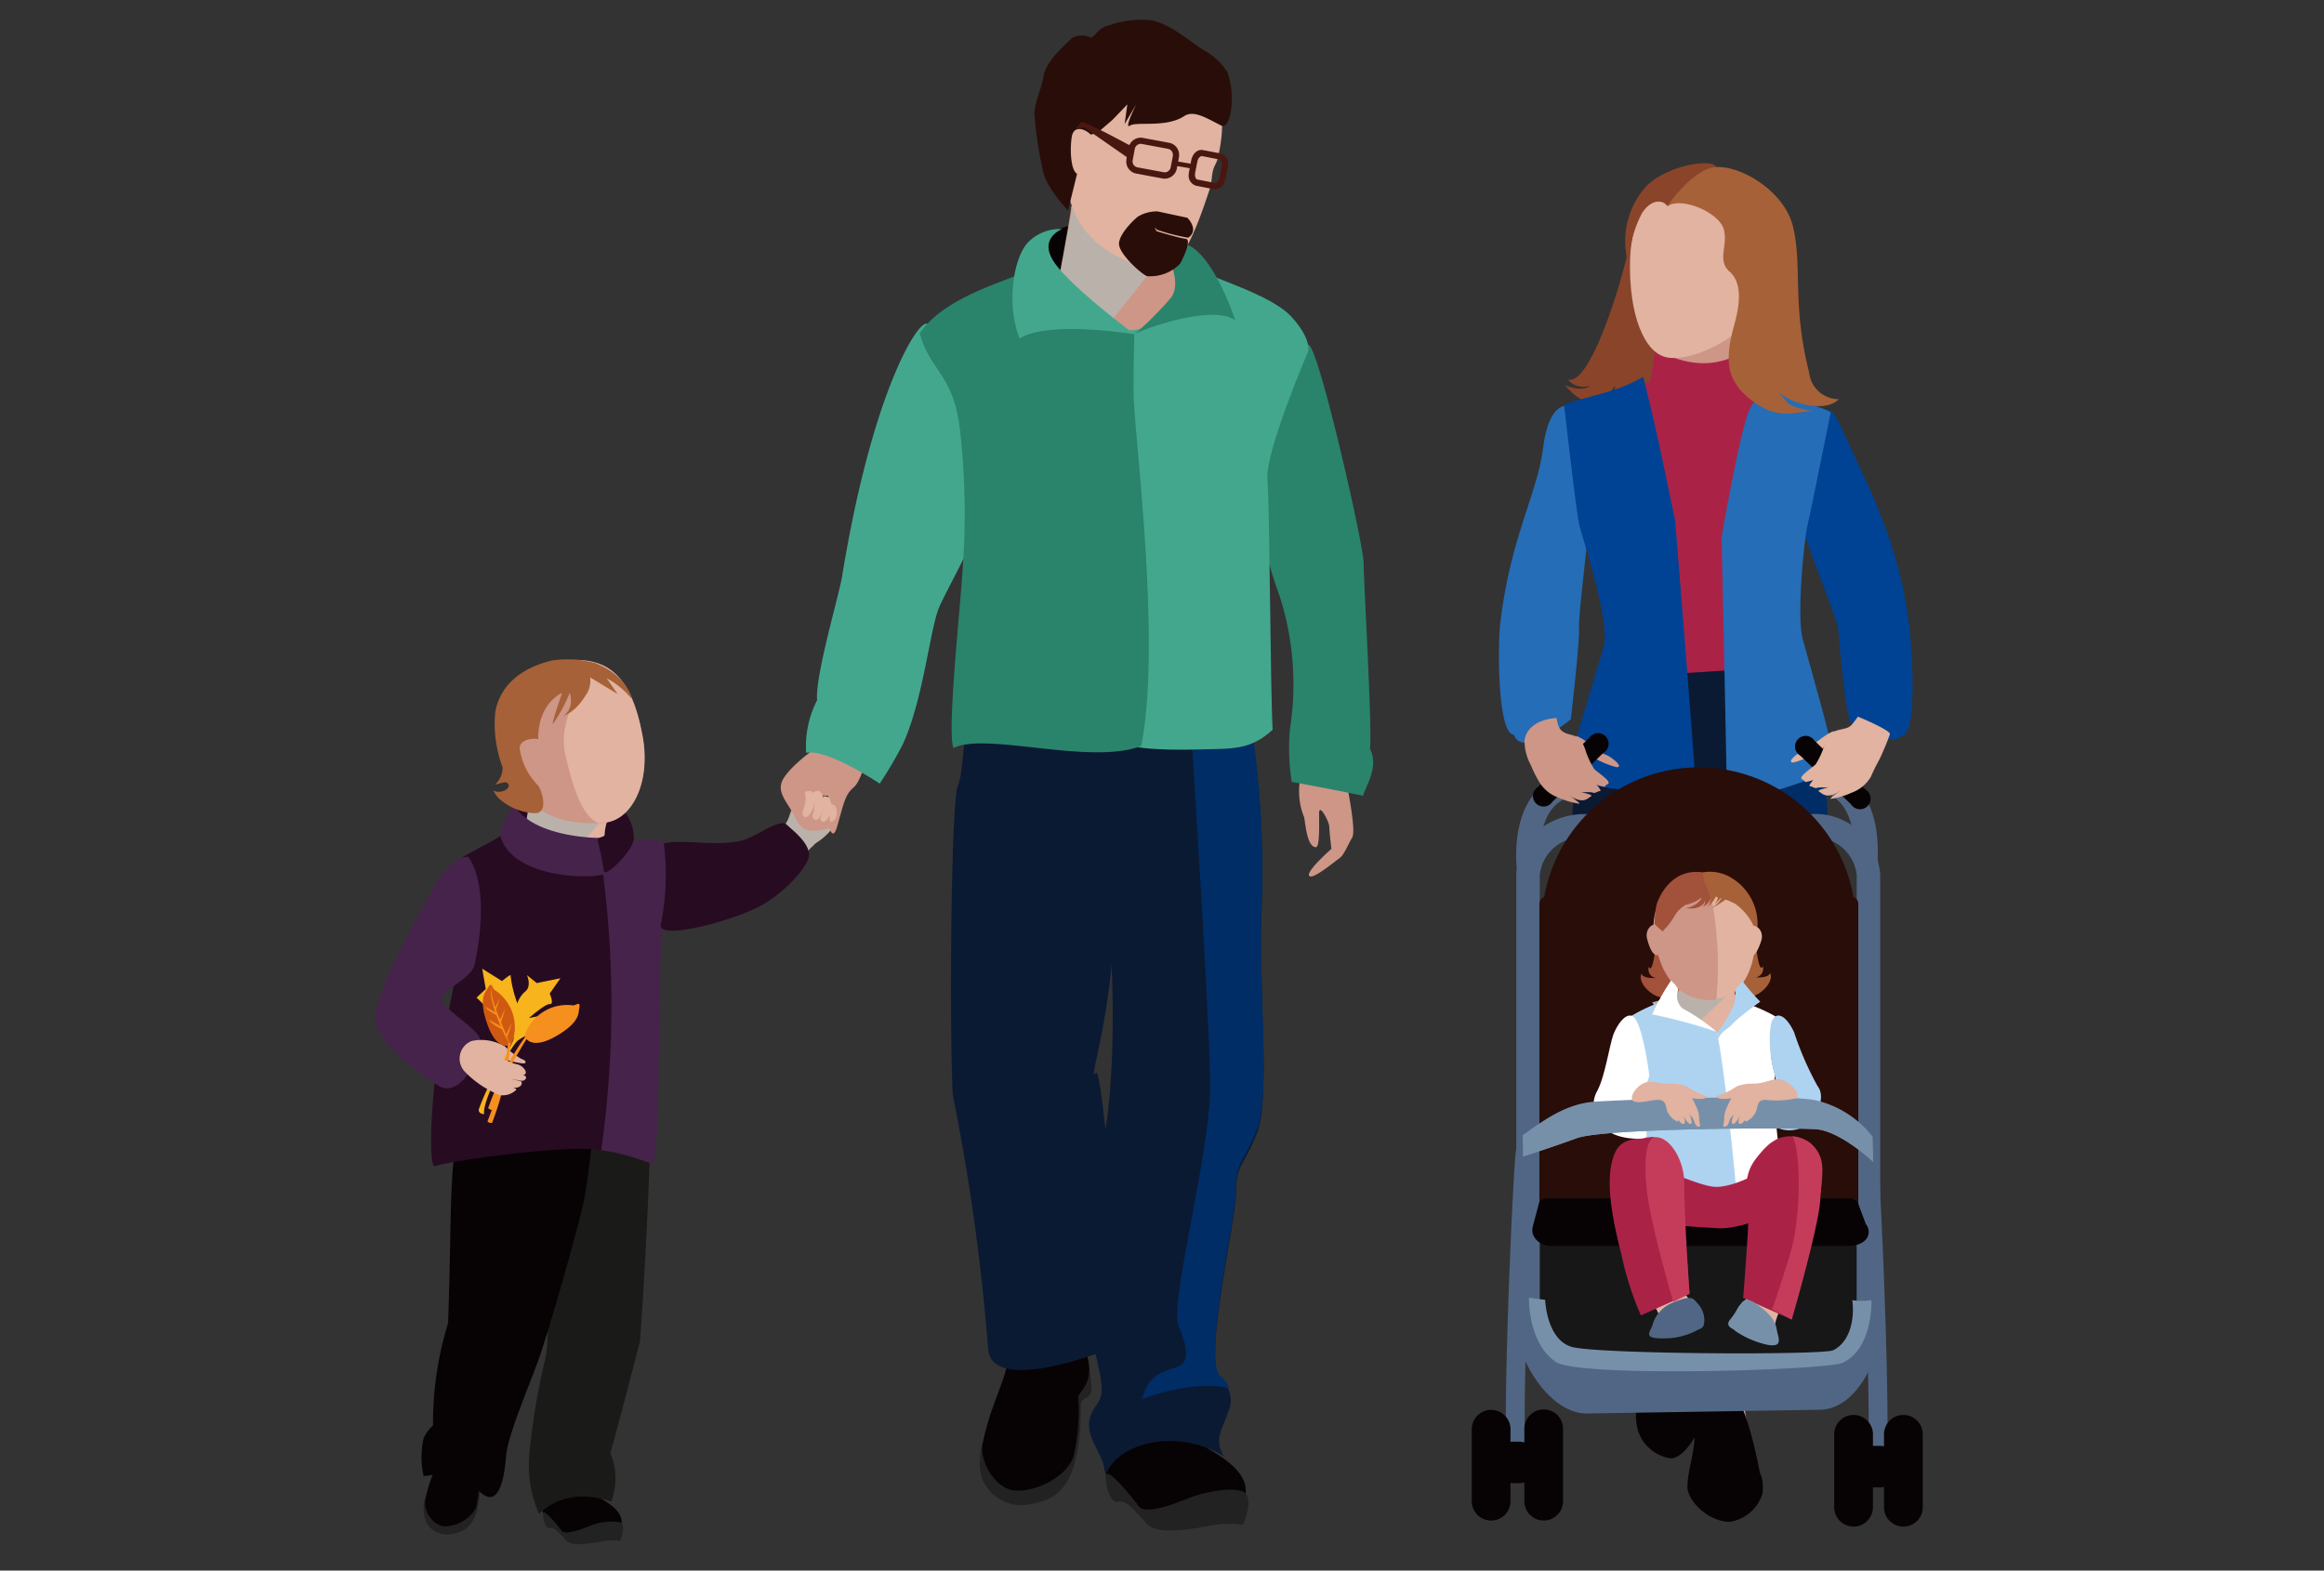 <svg xmlns="http://www.w3.org/2000/svg" xmlns:xlink="http://www.w3.org/1999/xlink" width="182" height="123" viewBox="0 0 182 123">
  <rect x="0" y="0" width="182" height="123" fill="#333333" stroke="none"/>
  <defs>
    <clipPath id="clip-path">
      <rect id="長方形_15089" data-name="長方形 15089" width="182" height="123" transform="translate(-14443 18772)" fill="#fff" stroke="#707070" stroke-width="1"/>
    </clipPath>
    <clipPath id="clip-path-2">
      <rect id="長方形_14050" data-name="長方形 14050" width="6.604" height="7.556" transform="translate(463.94 5766.867)" fill="none"/>
    </clipPath>
    <clipPath id="clip-path-3">
      <path id="パス_82118" data-name="パス 82118" d="M467.809,5766.867c-.212.367-3.869,7.556-3.869,7.556a42.859,42.859,0,0,0,4.254-2.849,3.139,3.139,0,0,1,.735-.759c.736-.525,1.569-1.289,1.615-1.824s-2.2-1.4-2.2-1.4Z" fill="none"/>
    </clipPath>
    <linearGradient id="linear-gradient" x1="-64.966" y1="103.578" x2="-64.826" y2="103.578" gradientUnits="objectBoundingBox">
      <stop offset="0" stop-color="#fff"/>
      <stop offset="0.643" stop-color="#bab2aa"/>
      <stop offset="1" stop-color="#bab2aa"/>
    </linearGradient>
    <clipPath id="clip-path-4">
      <rect id="長方形_14052" data-name="長方形 14052" width="6.283" height="4.921" transform="translate(534.394 5781.564)" fill="none"/>
    </clipPath>
    <clipPath id="clip-path-5">
      <path id="パス_82162" data-name="パス 82162" d="M540.677,5782.4l-4.39,4.083-1.893-3.17a2.473,2.473,0,0,0,1.285-.6,2.184,2.184,0,0,0,.5-1.155,17.9,17.9,0,0,0,3.028,1.019,6.6,6.6,0,0,0,1.466-.181" fill="none"/>
    </clipPath>
    <linearGradient id="linear-gradient-2" x1="-75.723" y1="105.03" x2="-75.581" y2="105.03" xlink:href="#linear-gradient"/>
    <clipPath id="clip-path-6">
      <rect id="長方形_14053" data-name="長方形 14053" width="27.394" height="3.526" transform="translate(524.278 5792.261)" fill="none"/>
    </clipPath>
    <clipPath id="clip-path-7">
      <rect id="長方形_14055" data-name="長方形 14055" width="9.646" height="17.35" transform="translate(487.944 5717.466)" fill="none"/>
    </clipPath>
    <clipPath id="clip-path-8">
      <path id="パス_82201" data-name="パス 82201" d="M492.082,5720.1v0l.014,0,.022,0v0l2.006-2.629c0,.213,3.356,4.711,3.466,5.587-1.867,2.248-8.313,10.238-9.129,11.688-.525.934.164-7.1-.517-7.819.139-1.086,1.171-6.423,1.171-6.675Z" fill="none"/>
    </clipPath>
    <linearGradient id="linear-gradient-3" x1="-25.906" y1="82.77" x2="-25.853" y2="82.77" gradientUnits="objectBoundingBox">
      <stop offset="0" stop-color="#fff"/>
      <stop offset="0.116" stop-color="#f0efed"/>
      <stop offset="0.468" stop-color="#c9c3bc"/>
      <stop offset="0.643" stop-color="#bab2aa"/>
      <stop offset="1" stop-color="#bab2aa"/>
    </linearGradient>
    <clipPath id="clip-path-9">
      <rect id="長方形_14057" data-name="長方形 14057" width="7.445" height="9.027" transform="translate(446.126 5764.696)" fill="none"/>
    </clipPath>
    <clipPath id="clip-path-10">
      <path id="パス_82216" data-name="パス 82216" d="M453.571,5767.428l-5.541,6.295-1.9-3.945a25.013,25.013,0,0,1,1.046-4.719c.466-1.473,3.769,1.993,4.08,2.273s2.319.1,2.319.1" fill="none"/>
    </clipPath>
    <linearGradient id="linear-gradient-4" x1="-35.267" y1="69.26" x2="-35.188" y2="69.26" xlink:href="#linear-gradient"/>
    <clipPath id="clip-path-11">
      <rect id="長方形_14058" data-name="長方形 14058" width="4.004" height="2.41" transform="translate(446.242 5783.569)" fill="none"/>
    </clipPath>
    <clipPath id="clip-path-12">
      <rect id="長方形_14059" data-name="長方形 14059" width="2.081" height="4.436" transform="translate(443.009 5782.101)" fill="none"/>
    </clipPath>
  </defs>
  <g id="マスクグループ_29" data-name="マスクグループ 29" transform="translate(14443 -18772)" clip-path="url(#clip-path)">
    <path id="パス_91759" data-name="パス 91759" d="M438.273,5822.284a2.7,2.7,0,0,0,.13,1.793,1.855,1.855,0,0,0,1.968.883c.966-.189,2.255-.46,2.242-4.344,0-.4.417-.216.471-.7a10.177,10.177,0,0,0-.267-1.845Z" transform="translate(-14848 13067.177)" fill="#222"/>
    <path id="パス_91760" data-name="パス 91760" d="M442.511,5817.43a1.055,1.055,0,0,0-.18.039c-.505-.958-2.725.039-2.725.039-.192,2.062-.879,2.711-1.3,4.74a1.936,1.936,0,0,0,1.337,2.1,2.829,2.829,0,0,0,2.631-1.43,8.77,8.77,0,0,0,.226-2.711,3.415,3.415,0,0,1,.2-.294c.611-.8.076-1.872-.191-2.484" transform="translate(-14848 13067.177)" fill="#070304"/>
    <path id="パス_91761" data-name="パス 91761" d="M453.637,5824.331c.19-.727-.247-1.38-1.491-2.1a3.062,3.062,0,0,1-1.144-3.348l-3.007.316c-.27,1.4-.8,3.1-.46,4.1.26.756.737.629.878.828-.006.031.648,1.806,4.115,1.2a2.185,2.185,0,0,0,1.109-.992" transform="translate(-14848 13067.177)" fill="#070304"/>
    <path id="パス_91762" data-name="パス 91762" d="M447.535,5823.3c-.072.154.114,1.289.52,1.186s.816.508,1.326,1.018,2.343.1,2.955,0a4.223,4.223,0,0,1,1.223,0s.56-1.274-.051-1.477a4.5,4.5,0,0,0-2.343.306c-.51.2-1.887.763-2.193.355s-1.311-1.658-1.437-1.388" transform="translate(-14848 13067.177)" fill="#222"/>
    <path id="パス_91763" data-name="パス 91763" d="M455.93,5790.019c.2,3.577-.607,17.712-.819,19.879,0,0-1.911,7.385-2.313,8.715a5.159,5.159,0,0,1,.069,3.811s-3.269-1.362-5.652.953a9.328,9.328,0,0,1-.748-4.764,52.916,52.916,0,0,1,1.248-7.444c.614-2.868-.424-14.163-1.061-18.876s9.276-2.274,9.276-2.274" transform="translate(-14848 13067.177)" fill="#1a1a19"/>
    <path id="パス_91764" data-name="パス 91764" d="M441.725,5790.927c-1.725,3.813-1.27,7.351-1.635,17.521a26.438,26.438,0,0,0-1.179,8.012,2.947,2.947,0,0,0-.737,1,6.7,6.7,0,0,0,0,2.949,2.367,2.367,0,0,0,1.193-.3c.818.015,2.119.122,2.607.813,1.566,2.225,2.42,1.014,2.655-2.041.136-1.77,2.061-6.087,2.722-8.079.545-1.634,2.167-7.029,3.269-11.437.453-1.815,1.09-8.259,1.09-8.259Z" transform="translate(-14848 13067.177)" fill="#070304"/>
    <path id="パス_91765" data-name="パス 91765" d="M445.445,5768.962c-.089-1.181-1.27-1.77.908-1.588s7.671-.182,7.579,1.451-1.678,2.678-4.31,2.132a9.275,9.275,0,0,1-4.177-2" transform="translate(-14848 13067.177)" fill="#260b21"/>
    <path id="パス_91766" data-name="パス 91766" d="M469.329,5767.947c-.333-.338-.96-.278-1.068-.462s.363-.744-.2-.765c-.261-.012-.627.846-.933,1.219a3.763,3.763,0,0,0-.428,1.366,28.1,28.1,0,0,1-4.787,1.889c-1.2.358-5.03-.3-7.051-.145a7.42,7.42,0,0,0-.312,2.876c.1,1.852,5.937,1.841,7.945,1.125a15.735,15.735,0,0,0,6.005-3.845c.16-.062.252-.28.429-.39a3.844,3.844,0,0,0,1.614-1.824c.052-.441-.885-.705-1.214-1.044" transform="translate(-14848 13067.177)" fill="#cd9687"/>
    <g id="グループ_65133" data-name="グループ 65133" transform="translate(-14848 13067.177)" style="mix-blend-mode: multiply;isolation: isolate">
      <g id="グループ_63516" data-name="グループ 63516">
        <g id="グループ_63515" data-name="グループ 63515" clip-path="url(#clip-path-2)">
          <g id="グループ_63514" data-name="グループ 63514">
            <g id="グループ_63513" data-name="グループ 63513" clip-path="url(#clip-path-3)">
              <rect id="長方形_14049" data-name="長方形 14049" width="7.138" height="7.981" transform="matrix(0.998, -0.066, 0.066, 0.998, 463.439, 5766.9)" fill="url(#linear-gradient)"/>
            </g>
          </g>
        </g>
      </g>
    </g>
    <path id="パス_91767" data-name="パス 91767" d="M486.1,5724.008c1.225-.748,2.383-2.314,4.425-.951s5.515,7.011,1.975,7.08-6.264-1.976-6.332-3.132-.068-3-.068-3" transform="translate(-14848 13067.177)" fill="#070304"/>
    <path id="パス_91768" data-name="パス 91768" d="M469.679,5762.858c-1.293.824-3.2,2.345-3.481,3.277s.6,1.658,1.218,2.972,2.3.6,2.767.486-.16-.135-.173-1.124-1.711-.819-1.469-1.138,1.339-.175,1.339-.175a6.793,6.793,0,0,0-.076,2.172c.2.514.442,1.314.757.219.538-1.88.618-2.481,1.276-3.044s1.012-2.418,1.314-3.14a13.686,13.686,0,0,0,.544-2.3l-2.7-1.343Z" transform="translate(-14848 13067.177)" fill="#cd9687"/>
    <path id="パス_91769" data-name="パス 91769" d="M510.209,5764.521c.245,1.843,1.046,5.294.678,5.911s-.637,1.367-1.005,1.615-2.114,1.729-2.359,1.362,1.745-2.107,1.745-2.107-.166-1.368-.166-1.734-.8-1.909-.8-1.05.061,2.651-.245,2.651c-.664,0-.8-1.6-.924-2.342a5.365,5.365,0,0,1,0-4.059l.122-1.235,2.464-.864Z" transform="translate(-14848 13067.177)" fill="#cd9687"/>
    <path id="パス_91770" data-name="パス 91770" d="M507.431,5731.836c.68-.516,4.359,15.612,4.359,17.065s.679,12.753.5,14.567c.726,1.453-.364,2.95-.545,3.677-1.633-.363-5.582-1.088-5.582-1.088a16.553,16.553,0,0,1-.136-4.176,22.716,22.716,0,0,0-.773-10.257,39.617,39.617,0,0,1-2-7.988c-.182-1.816.363-8.9,4.174-11.8" transform="translate(-14848 13067.177)" fill="#29846b"/>
    <path id="パス_91771" data-name="パス 91771" d="M477.648,5730.2c-.678-.518-4.345,5.265-6.705,19.787-.233,1.435-2.134,7.851-1.952,9.666a7.982,7.982,0,0,0-.862,4.13c1.634-.362,5.763,2.407,5.763,2.407a32.042,32.042,0,0,0,1.771-3c1.634-3.449,2.177-9.212,2.9-10.846s3.449-6.354,3.629-8.17-.735-11.074-4.549-13.978" transform="translate(-14848 13067.177)" fill="#43a78e"/>
    <path id="パス_91772" data-name="パス 91772" d="M481.912,5817.86s-.531,2.154.229,3.2a3.3,3.3,0,0,0,3.506,1.571c1.722-.334,4.018-.816,3.995-7.737,0-.708.742-.386.839-1.248a18.254,18.254,0,0,0-.476-3.289Z" transform="translate(-14848 13067.177)" fill="#222"/>
    <path id="パス_91773" data-name="パス 91773" d="M489.459,5809.217a2.34,2.34,0,0,0-.323.065c-.894-1.7-4.849.072-4.849.072-.341,3.674-1.567,4.833-2.315,8.44-.324,1.56,1.033,3.568,2.383,3.746,1.565.2,4.041-.935,4.684-2.548a15.537,15.537,0,0,0,.4-4.829,6.127,6.127,0,0,1,.357-.521c1.089-1.43.135-3.335-.342-4.425" transform="translate(-14848 13067.177)" fill="#070304"/>
    <path id="パス_91774" data-name="パス 91774" d="M482.38,5810.445a164.861,164.861,0,0,0-2.769-19.882c-.271-5.445-.135-23.145.408-24.234s.546-7.353,1.362-9.259l12.8.273s-2.173,9.112-1.906,15.249c.454,10.437-2.27,17.337-1.453,16.247.489-.656,1.725,14.795,2.087,21.24,0,0-10.247,4.325-10.528.366" transform="translate(-14848 13067.177)" fill="#0b1a33"/>
    <path id="パス_91775" data-name="パス 91775" d="M502.485,5822.151c.34-1.294-.438-2.457-2.655-3.743-1.708-.991-2.508-3.194-2.037-5.964l-5.355.565c-.48,2.5-1.423,5.529-.819,7.3.461,1.346,1.315,1.122,1.562,1.477-.01.053,1.156,3.212,7.329,2.132a3.886,3.886,0,0,0,1.975-1.77" transform="translate(-14848 13067.177)" fill="#070304"/>
    <path id="パス_91776" data-name="パス 91776" d="M491.619,5820.312c-.129.274.2,2.293.927,2.112s1.45.909,2.358,1.816,4.177.181,5.266,0a7.472,7.472,0,0,1,2.179,0s1-2.272-.092-2.634-3.268.182-4.174.545-3.36,1.361-3.9.636-2.336-2.953-2.56-2.475" transform="translate(-14848 13067.177)" fill="#222"/>
    <path id="パス_91777" data-name="パス 91777" d="M502.349,5758.16a75.789,75.789,0,0,1,1.452,17.79c-.271,6.263.726,14.886-.363,17.61s-1.634,2.451-1.634,4.63-2.452,12.388-1.362,14.567a2.069,2.069,0,0,1,.817,2.451c-.543,1.633-1.226,2.315-.407,3.676-3.678-2.314-8.417-1.023-9.233,1.428-.3-2.177-2.342-3.336-.708-5.514s-2.9-5.807.364-19.968c1.146-4.966,1.043-13.979.317-21.15a141.974,141.974,0,0,1-.317-15.882Z" transform="translate(-14848 13067.177)" fill="#0b1a33"/>
    <path id="パス_91778" data-name="パス 91778" d="M500.443,5812.485c-1.09-2.178,1.362-12.391,1.362-14.569s.545-1.9,1.633-4.629.092-11.347.364-17.609a75.839,75.839,0,0,0-1.452-17.79l-4.494-2.723c.33,5.543,2.071,31.956,1.907,35.4-.273,5.719-3.168,16.341-2.451,18.107,2.041,5.038-1.907,1.771-2.86,5.72,1.039-.408,4.251-1.44,6.815-.86a2.227,2.227,0,0,0-.824-1.046" transform="translate(-14848 13067.177)" fill="#002d66"/>
    <path id="パス_91779" data-name="パス 91779" d="M547.478,5737.239c.848-.253.81-1.008,2.064,1.8,1.7,3.8,4.233,8.248,5,15,.166,1.458.681,8.345-.64,8.436-1.372,1.077-4.02-1.178-4.02-1.178s-.393-.733-.93-7.258c-.065-.752-2.849-7.4-2.849-8.339s1.372-8.459,1.372-8.459" transform="translate(-14848 13067.177)" fill="#004293"/>
    <path id="パス_91780" data-name="パス 91780" d="M528.117,5736.644c-.847-.255-1.9.251-2.278,3.3-.445,3.552-2.594,7.048-3.362,13.8-.172,1.459-.241,8.539,1.082,8.63.735,1.912,4.46-1.225,4.46-1.225s.732-6.362.636-7.112.835-8,.835-8.934-1.373-8.459-1.373-8.459" transform="translate(-14848 13067.177)" fill="#256db6"/>
    <path id="パス_91781" data-name="パス 91781" d="M532.638,5723.745c-.3,2.043-2.967,11.306-4.831,10.8.615.914,2.351.573,2.162.064-.68,1.188-2.417.381-2.417.381.763.825,2.226,2.479,3.958.027a2.938,2.938,0,0,1-1.69,2.133c1.185.169,6.1-1.525,6.946-5.08s-4.128-8.323-4.128-8.323" transform="translate(-14848 13067.177)" fill="#8a442a"/>
    <path id="パス_91782" data-name="パス 91782" d="M531.678,5788.823c-1.35,3.733-1.35,6.3,1.542,16.981.149,1.021.372,2.934.437,3.619a6.334,6.334,0,0,1-.073,1.664c-.183,1.193-.095,1.4-.192,2.075-.193,1.351-.012,3.363.361,3.691,1.4,1.236,4,.527,4-.826s-.87-5.094-.93-6.264c-.063-1.293-.138-4.315-.032-6.145.32-5.531,2.152-12.157,1.578-14.668a11.421,11.421,0,0,1-.131-4.567l-7.526-.579Z" transform="translate(-14848 13067.177)" fill="#cd9687"/>
    <path id="パス_91783" data-name="パス 91783" d="M533.269,5814.442c.1,1.5.09-.977,1.761-1.03,1.468-.049,2.533,2.072,2.424.66.526,1.865.669,2.476.35,3.123s-1.106,1.779-1.927,1.842a3.153,3.153,0,0,1-2.616-2.233,4.734,4.734,0,0,1,.008-2.362" transform="translate(-14848 13067.177)" fill="#070304"/>
    <path id="パス_91784" data-name="パス 91784" d="M546.413,5776.986c-.389,7.912-1.033,14.729-1.033,16.015a18.989,18.989,0,0,1-.385,7.4c-1.03,4.89-3.309,9.913-3.472,12.22-.259,3.636,1.67,7.98,1.285,9.139-.588,1.762-5.018.866-5.272-.681s.864-1.733-.163-6.04c-.2-.843.55-1.6.869-2.994a41.576,41.576,0,0,0,.063-10.746c-.433-3.315.773-6.174,1.032-8.489s-.259-5.915-.259-9.78,7.335-6.044,7.335-6.044" transform="translate(-14848 13067.177)" fill="#e1b3a0"/>
    <path id="パス_91785" data-name="パス 91785" d="M537.856,5813.266c-1.094,1.578-.385,2.9-.194,3.862s-.513,2.814-.513,4.116c0,1.17,1.672,2.733,3.279,2.763a3.162,3.162,0,0,0,2.605-2.247c.1-1.19-.192-1.515-.192-1.515s-1.147-6.26-2.32-6.342a16.752,16.752,0,0,1-2.665-.637" transform="translate(-14848 13067.177)" fill="#070304"/>
    <path id="パス_91786" data-name="パス 91786" d="M530.328,5758.074c-1.542,4.246-3.115,11.252-1.675,17.367,2.416,10.229.711,13.509.711,13.509a20.049,20.049,0,0,0,9.741,1.366c1.28-.149,2.029-1.206,4.764-.949,1.929-12.736,2.863-19.618.933-26.181l-1.928-6.56Z" transform="translate(-14848 13067.177)" fill="#0b1a33"/>
    <path id="パス_91787" data-name="パス 91787" d="M545.5,5755.554a46.33,46.33,0,0,1,2.586,18.728c-.546,7.132-1.259,16.213-1.259,16.213a13.507,13.507,0,0,0-3.666-1.159c-1.156,0,2.7-14.665,1.065-24.057a66.669,66.669,0,0,0-2.319-8.845Z" transform="translate(-14848 13067.177)" fill="#002d66"/>
    <path id="パス_91788" data-name="パス 91788" d="M537.856,5742.442l-3.757-7.074s1.984-6.923,1.984-7.633l2.364-.153v0l.022,0,.008,0v0l2.282.153c0,.71,1.034,6.54,1.034,6.54l-2.572,5.753Z" transform="translate(-14848 13067.177)" fill="#cd9687"/>
    <path id="パス_91789" data-name="パス 91789" d="M532.187,5735.555l2.057-.882.392-2.551s3.141,2.183,6.373.515c.69-1.079-.2,2.033,1.178,2.522a3.337,3.337,0,0,1,1.862,1.865l-2.35,20.2s-5.415.378-6.1.378-3.413-22.047-3.413-22.047" transform="translate(-14848 13067.177)" fill="#aa2347"/>
    <path id="パス_91790" data-name="パス 91790" d="M532.654,5725.279c-.095,4.044,1.054,7.254,2.968,7.548,2.142.325,6.606-1.776,8.372-5.687,1.757-3.9.9-8.371-4.314-9.178-4.9-.759-6.918,3.073-7.026,7.317" transform="translate(-14848 13067.177)" fill="#e1b3a0"/>
    <path id="パス_91791" data-name="パス 91791" d="M533.689,5734.33c-2.261,1.378-5.562,1.736-6.191,2.236,0,0,.938,8.407,1.19,9.413s2.415,7.521,1.914,9.4-2.942,9.477-2.814,10.227,9.994,2.1,9.994.848-1.594-20.86-1.594-20.86-.588-2.835-1.27-6.035c-.414-1.949-1.229-5.232-1.229-5.232" transform="translate(-14848 13067.177)" fill="#004293"/>
    <path id="パス_91792" data-name="パス 91792" d="M543.738,5734.952c1.71,1.435,4,1.675,4.629,2.171,0,0-1.558,7.791-1.807,8.79s-.882,7.068-.385,8.942,2.624,9.143,2.5,9.9-8.441,3.5-8.441,2.245-.409-20.128-.409-20.128,1.532-8.915,2.28-10.165a5.087,5.087,0,0,1,1.637-1.751" transform="translate(-14848 13067.177)" fill="#256db6"/>
    <path id="パス_91793" data-name="パス 91793" d="M535.578,5720.969c-.338-.508-1.245-.6-1.989.55a8.885,8.885,0,0,0-1.019,4.11,6.42,6.42,0,0,1,1.357-6.227c1.738-1.737,5.548-2.243,5.462-1.4s-3.811,2.964-3.811,2.964" transform="translate(-14848 13067.177)" fill="#8a442a"/>
    <path id="パス_91794" data-name="パス 91794" d="M535.578,5720.969c1.144-.764,4.026.508,4.406,1.778s-.551,2.458.465,3.347.8,2.609.382,4.11c-.847,3.047-.571,4.529,1.461,6.055s3.432.761,4.638.761c.255,0-1.591-.191-1.969-.7s-1.016-.991-.4-.571c1.226.846,3.471,1.314,4.445.338a2.342,2.342,0,0,1-2.331-2.116c-1.354-5.3-.507-8.384-1.27-11.438s-4.787-5.121-6.524-4.529-3.3,2.964-3.3,2.964" transform="translate(-14848 13067.177)" fill="#a76138"/>
    <path id="パス_91795" data-name="パス 91795" d="M528.4,5762.448c.7.191,1.9,1.351,2.291,1.457s1.572,1.014.9,1a7.417,7.417,0,0,1-2.239-1.026Z" transform="translate(-14848 13067.177)" fill="#cd9687"/>
    <path id="パス_91796" data-name="パス 91796" d="M548.641,5762.076c-.705.192-1.9,1.357-2.286,1.461s-1.573,1.021-.9,1a7.372,7.372,0,0,0,2.239-1.032Z" transform="translate(-14848 13067.177)" fill="#e1b3a0"/>
    <path id="パス_91797" data-name="パス 91797" d="M546.3,5797.112s5.8,4.461,5.175,7.151-.993,6.283-2.646,7.281-20.849,1.32-23.166-1c-2.232-2.228-.472-5.073-.14-10.052.008-.191.021-.388.029-.584Z" transform="translate(-14848 13067.177)" fill="#171717"/>
    <path id="パス_91798" data-name="パス 91798" d="M523.747,5808.568l0-35.213c.02-2.743,2.5-4.774,5.363-4.781h17.774a5.107,5.107,0,0,1,5.362,4.781v35.213c-.022,2.742-1.9,6.655-4.766,6.66l-18.239.293c-2.869-.008-5.474-4.207-5.5-6.953m5.367-38.149a3.284,3.284,0,0,0-3.524,2.936v35.213a3.291,3.291,0,0,0,3.524,2.94h17.774a3.3,3.3,0,0,0,3.523-2.94h-.005l.005-35.213a3.3,3.3,0,0,0-3.523-2.94Z" transform="translate(-14848 13067.177)" fill="#516685"/>
    <path id="パス_91799" data-name="パス 91799" d="M551.234,5819.362a27.87,27.87,0,0,0,.108-3.162c0-6.475-.616-19.967-.771-20.86l1.453-.241c.191,1.23.786,14.483.793,21.1a26.889,26.889,0,0,1-.131,3.4l0,0Z" transform="translate(-14848 13067.177)" fill="#516685"/>
    <path id="パス_91800" data-name="パス 91800" d="M551.676,5822.821a1.518,1.518,0,1,1-3.035,0v-5.63a1.518,1.518,0,1,1,3.035,0Z" transform="translate(-14848 13067.177)" fill="#070304"/>
    <path id="パス_91801" data-name="パス 91801" d="M555.577,5822.821a1.518,1.518,0,1,1-3.035,0v-5.63a1.518,1.518,0,1,1,3.035,0Z" transform="translate(-14848 13067.177)" fill="#070304"/>
    <path id="パス_91802" data-name="パス 91802" d="M553.846,5819.68a1.629,1.629,0,0,1-1.629,1.626h-.431a1.626,1.626,0,0,1,0-3.252h.431a1.629,1.629,0,0,1,1.629,1.626" transform="translate(-14848 13067.177)" fill="#070304"/>
    <path id="パス_91803" data-name="パス 91803" d="M522.926,5815.979c0-6.621.6-19.871.8-21.1l1.452.244c-.159.886-.78,14.384-.775,20.86a27.565,27.565,0,0,0,.111,3.162l0,0-1.453.24a26.42,26.42,0,0,1-.134-3.406" transform="translate(-14848 13067.177)" fill="#516685"/>
    <path id="パス_91804" data-name="パス 91804" d="M527.407,5822.387a1.514,1.514,0,1,1-3.029,0v-5.632a1.515,1.515,0,1,1,3.029,0Z" transform="translate(-14848 13067.177)" fill="#070304"/>
    <path id="パス_91805" data-name="パス 91805" d="M523.292,5822.387a1.516,1.516,0,1,1-3.032,0v-5.632a1.516,1.516,0,1,1,3.032,0Z" transform="translate(-14848 13067.177)" fill="#070304"/>
    <path id="パス_91806" data-name="パス 91806" d="M525.567,5819.357a1.622,1.622,0,0,1-1.625,1.62h-.434a1.625,1.625,0,1,1,0-3.25h.434a1.629,1.629,0,0,1,1.625,1.63" transform="translate(-14848 13067.177)" fill="#070304"/>
    <path id="パス_91807" data-name="パス 91807" d="M550.155,5775.077a12.3,12.3,0,0,0-24.224,0,.57.57,0,0,0-.377.5v24.386a.67.67,0,0,0,.736.581H549.8a.667.667,0,0,0,.731-.581v-24.386a.574.574,0,0,0-.375-.5" transform="translate(-14848 13067.177)" fill="#290d08"/>
    <path id="パス_91808" data-name="パス 91808" d="M551.122,5800.688c.491.588.244,1.716-1.471,1.716H526.314c-.39,0-1.521-.489-1.278-1.522l.511-1.927a.92.92,0,0,1,.76-.286H549.7a.947.947,0,0,1,.772.287Z" transform="translate(-14848 13067.177)" fill="#070304"/>
    <path id="パス_91809" data-name="パス 91809" d="M536.121,5781.252a4.359,4.359,0,0,1-.478,2.425s-2.906.119-3.306,1.5c-.312,1.065,1.957,3.37,1.19,8.517-.434,2.9-.355,4.1,1.563,5.854s3.342.955,6.265-.258c1.8-.744,3.194.678,2.605-3.762-.538-4.066-.208-9.718-.761-10.908-.415-.888-1.976-1.137-2.223-1.668a6.13,6.13,0,0,1-.344-1.552Z" transform="translate(-14848 13067.177)" fill="#e1b3a0"/>
    <g id="グループ_65134" data-name="グループ 65134" transform="translate(-14848 13067.177)" style="mix-blend-mode: multiply;isolation: isolate">
      <g id="グループ_63521" data-name="グループ 63521">
        <g id="グループ_63520" data-name="グループ 63520" clip-path="url(#clip-path-4)">
          <g id="グループ_63519" data-name="グループ 63519">
            <g id="グループ_63518" data-name="グループ 63518" clip-path="url(#clip-path-5)">
              <rect id="長方形_14051" data-name="長方形 14051" width="7.052" height="7.742" transform="translate(532.564 5785.67) rotate(-65.984)" fill="url(#linear-gradient-2)"/>
            </g>
          </g>
        </g>
      </g>
    </g>
    <path id="パス_91810" data-name="パス 91810" d="M535.234,5782.984c1.542,1.942,4.6,4.883,6.4.388a12.548,12.548,0,0,1,2.405,1.049,7.49,7.49,0,0,0-.055,4.476,32.6,32.6,0,0,0,1.068,9.392c.182.589-.7.776-5.96,1.051-2.055.109-3.722.055-4.587-.454s-2.181-1.194-1.8-2.033c.618-1.375.71-6.675.74-7.843s.168-4.559-.907-4.488c2.4-.185,2.688-1.538,2.688-1.538" transform="translate(-14848 13067.177)" fill="#fff"/>
    <path id="パス_91811" data-name="パス 91811" d="M535.348,5783.2a13.4,13.4,0,0,0-2.892,1.365c1.076-.068.936,3.317.9,4.487s-.12,6.471-.74,7.838c-.381.85.065,3.284.929,3.794.742.439,7.614.172,7.512-1.538s-1.054-11.36-1.629-13.519c0,0-.027-.023-.073-.065-1.949-1.258-3.077-1.192-4.009-2.362" transform="translate(-14848 13067.177)" fill="#aed3f0"/>
    <path id="パス_91812" data-name="パス 91812" d="M523.734,5771.839c-.012-3.008,1.059-5.1,2.8-6l.843,1.633c-.923.471-1.79,1.728-1.8,4.366,0,.255.008.523.03.805l-1.838.125c-.023-.317-.031-.628-.034-.93" transform="translate(-14848 13067.177)" fill="#516685"/>
    <path id="パス_91813" data-name="パス 91813" d="M550.2,5772.325c.016-.281.023-.546.026-.808-.014-2.635-.883-3.9-1.8-4.365l.843-1.638c1.734.9,2.8,2.992,2.789,6,.005.3,0,.6-.025.919h0Z" transform="translate(-14848 13067.177)" fill="#516685"/>
    <path id="パス_91814" data-name="パス 91814" d="M526.579,5767.607a.831.831,0,1,1-1.119-1.167l3.987-3.821a.83.83,0,1,1,1.114,1.169Z" transform="translate(-14848 13067.177)" fill="#070304"/>
    <path id="パス_91815" data-name="パス 91815" d="M549.969,5767.822a.831.831,0,1,0,1.117-1.171l-3.984-3.818a.83.83,0,1,0-1.118,1.166Z" transform="translate(-14848 13067.177)" fill="#070304"/>
    <path id="パス_91816" data-name="パス 91816" d="M550.5,5760.952c-.653.882-.594.826-1.435,1.022s-.9.519-1.151,1.092a6.522,6.522,0,0,1-.721,1.613c-.417.387-1.418,1-1.046,1.185s-.011.289.694.1a3.547,3.547,0,0,0,1.209-.749c.216-.187.359-.338.359-.338l.568-1.088s-2.54,2.552-2.252,2.6.392.21.6.128,1.211.092,1.542-.283,1.029-1.055,1.029-1.055-.767.762-1.175,1.069-1.549.387-1.251.576.64.666,1.878-.219c.229-.164-1.19.8-.975.783a6.287,6.287,0,0,0,1.652-.493,2.853,2.853,0,0,0,1.488-1.239,14.073,14.073,0,0,1,.653-1.324,21.125,21.125,0,0,0,.832-1.986c.2-.292-2.5-1.4-2.5-1.4" transform="translate(-14848 13067.177)" fill="#e1b3a0"/>
    <path id="パス_91817" data-name="パス 91817" d="M524.733,5806.449l1.274.172s.1,3.09,2.06,3.676,19.71.663,20.5.269c1.275-.637,1.691-2.352,1.493-3.919a5.415,5.415,0,0,0,1.5,0s.134,3.8-2.256,4.9c-1.274.586-20.682,1.184-22.479-.074-2.207-1.547-2.085-5.027-2.085-5.027" transform="translate(-14848 13067.177)" fill="#7790aa"/>
    <path id="パス_91818" data-name="パス 91818" d="M542.472,5778.226c0,.561.27,2.933.583,2.269a.693.693,0,0,1-.559.874s1.047.069,1.117-.348c.42.767-1.141,2.259-2.256,1.84s-.911-1.656-.911-2.144,2.026-2.491,2.026-2.491" transform="translate(-14848 13067.177)" fill="#a76138"/>
    <path id="パス_91819" data-name="パス 91819" d="M534.7,5778.275c0,.557-.267,2.93-.582,2.266a.694.694,0,0,0,.562.874s-1.049.071-1.12-.349c-.42.768,1.14,2.259,2.259,1.839s.91-1.652.91-2.142-2.029-2.488-2.029-2.488" transform="translate(-14848 13067.177)" fill="#a2513b"/>
    <path id="パス_91820" data-name="パス 91820" d="M542.474,5778.337c-.073,2.716-1.309,4.792-3.388,4.7a4.79,4.79,0,0,1-4.388-4.909c.07-2.717,1.723-4.946,3.984-4.885s3.862,2.372,3.792,5.091" transform="translate(-14848 13067.177)" fill="#e1b3a0"/>
    <path id="パス_91821" data-name="パス 91821" d="M534.566,5778.056c.359,3.243,1.942,5.016,4.2,5.077a1.538,1.538,0,0,0,.645-.039,27.622,27.622,0,0,0-.824-9.8c-.3-.009-.179-.017-.19-.02a4.05,4.05,0,0,0-3.834,4.783" transform="translate(-14848 13067.177)" fill="#cd9687"/>
    <path id="パス_91822" data-name="パス 91822" d="M534.849,5777.254c-.459-.2-1.049.369-.862,1.09.48,1.865,1.078,1.232,1.082.955s-.22-2.045-.22-2.045" transform="translate(-14848 13067.177)" fill="#cd9687"/>
    <path id="パス_91823" data-name="パス 91823" d="M538.356,5773.143c-2.512-.365-3.474,2.018-3.628,2.536a6.918,6.918,0,0,0-.143,1.511,5.43,5.43,0,0,0,.654.587c.057-.216.318-.229.971-1.334s2.828-1.535,2.828-1.535Z" transform="translate(-14848 13067.177)" fill="#a2513b"/>
    <path id="パス_91824" data-name="パス 91824" d="M538.338,5773.146a3.209,3.209,0,0,1,2.189.385,4.212,4.212,0,0,1,2.107,3.871c-.254.03-.241.085-.241.085a4.3,4.3,0,0,0-1.5-1.878,5.835,5.835,0,0,0-2.2-.666Z" transform="translate(-14848 13067.177)" fill="#a76138"/>
    <path id="パス_91825" data-name="パス 91825" d="M537.476,5774.614c.035.505-1.03,1.246-1.03,1.246l1.336-.747-.8.6s1.192-.343,1.2-.641c.246.058-.378.778-1.163.863,1.122.2,1.572-.453,1.475-.61.131.256-.142.5-.142.5A1,1,0,0,0,539,5775c.019-.3.284-.18.135-.332s.8-.683-.49-.6c-1.018.06-1.172.544-1.172.544" transform="translate(-14848 13067.177)" fill="#a2513b"/>
    <path id="パス_91826" data-name="パス 91826" d="M538.921,5775.447c-.115.365-.266.432-.266.432a1.846,1.846,0,0,0,.673-.755c.138-.456.333.014.023.419-.2.262.568-.486.6-.695a1.906,1.906,0,0,1-.881,1.053c-.428.264,1.979-.88,1.445-1.447-.5-.529-.911-.564-1.994-.5a7.356,7.356,0,0,1,.419,1.166.6.6,0,0,1-.022.328" transform="translate(-14848 13067.177)" fill="#a76138"/>
    <path id="パス_91827" data-name="パス 91827" d="M542.127,5777.352c.469-.169,1.027.419.808,1.133-.586,1.836-1.145,1.177-1.139.9s.331-2.031.331-2.031" transform="translate(-14848 13067.177)" fill="#e1b3a0"/>
    <path id="パス_91828" data-name="パス 91828" d="M535.863,5781.618a16.574,16.574,0,0,0-1.472,2.646,40.782,40.782,0,0,1,5.039,1.36,15.038,15.038,0,0,0-2.683-1.837,1.3,1.3,0,0,1-.334-1.4c.076-.222-.55-.771-.55-.771" transform="translate(-14848 13067.177)" fill="#fff"/>
    <path id="パス_91829" data-name="パス 91829" d="M539.467,5785.734a10.853,10.853,0,0,0,1.324-2.244,3.092,3.092,0,0,0,.111-1.176l.55-.661a17.36,17.36,0,0,0,1.4,1.617,24.71,24.71,0,0,0-2.756,2.243,1.7,1.7,0,0,0-.59.773Z" transform="translate(-14848 13067.177)" fill="#aed3f0"/>
    <path id="パス_91830" data-name="パス 91830" d="M534.636,5800.176c.489.686,3.579.735,4.854.833s3.629-.639,4.021-1.226,2.4-2.255,2.01-2.941a7.005,7.005,0,0,0-.979-1.275s-3.09,2.205-5.15,2.205c-1.215,0-4.168-1.516-4.461-1.224s-.3,3.628-.3,3.628" transform="translate(-14848 13067.177)" fill="#aa2347"/>
    <path id="パス_91831" data-name="パス 91831" d="M542.348,5797.122c.7-4.824,3.948-2.743,4.675-1.832s.46,5.228-2.275,11.46c0,0-1.049,1.654-.718,2.7.087.27-.262.862-2-.129-.352-.2-.651-.558-1.19-.851s1.069-1.979,1.605-2.969a6.856,6.856,0,0,0,.614-3.745,31.312,31.312,0,0,0-.716-4.63" transform="translate(-14848 13067.177)" fill="#e1b3a0"/>
    <path id="パス_91832" data-name="パス 91832" d="M541.19,5807.5c.1-.63.3-.9.7-.753a1.114,1.114,0,0,1,.562.62s.438-.086.569.222.074.385.074.385.271-.185.469.223c.138.29-.049.3-.049.3a.317.317,0,0,1,.379.179.4.4,0,0,1,.008.386s.185-.143.285.208-.393.836-1.05.635-2.108-.695-2.384-1.314.436-1.086.436-1.086" transform="translate(-14848 13067.177)" fill="#cd9687"/>
    <path id="パス_91833" data-name="パス 91833" d="M544.541,5793.9a2.312,2.312,0,0,1,2.884,1.706c.487,1.3.313,2.783-1.118,7.379-1.209,3.872-.988,5.181-.988,5.181l-3.807-1.7s.322-3.968.4-5.834-.648-3.4.568-5.025,2.057-1.706,2.057-1.706" transform="translate(-14848 13067.177)" fill="#aa2347"/>
    <path id="パス_91834" data-name="パス 91834" d="M540.89,5809.054c-.161-.217-.863-.323-.375-.919s.539-.917.807-1.186.38-.65,1.459.161,1.282,1.333,1.369,1.88.576,1.413-.776,1.142a7.263,7.263,0,0,1-2.484-1.078" transform="translate(-14848 13067.177)" fill="#7790aa"/>
    <path id="パス_91835" data-name="パス 91835" d="M545.37,5793.808c.646,1.052.758,6.174-.211,9.331s-1.378,4.217-1.378,4.217l1.539.808s2.115-7.25,2.237-9.448c.109-1.989.552-3.164-.755-4.356a2.642,2.642,0,0,0-1.432-.552" transform="translate(-14848 13067.177)" fill="#c53c5b"/>
    <path id="パス_91836" data-name="パス 91836" d="M535.936,5797.611c-.7-4.82-2.1-2.563-2.831-1.652s-2.354,3.86,1.015,10.622c0,0,1.153,1.093.824,2.137-.087.27.294,1.029,1.891.426.379-.143.652-.559,1.188-.85s-1.068-1.98-1.6-2.971a6.82,6.82,0,0,1-.615-3.741c.065-1.824.13-3.971.13-3.971" transform="translate(-14848 13067.177)" fill="#e1b3a0"/>
    <path id="パス_91837" data-name="パス 91837" d="M537.885,5809.014c.22-.18.588-.034.588-.848a1.97,1.97,0,0,0-.553-1.295c-.287-.3-.366-.676-1.756-.092a2.673,2.673,0,0,0-1.773,1.877c-.179.5-.76,1.01.884.981a5.507,5.507,0,0,0,2.61-.623" transform="translate(-14848 13067.177)" fill="#516685"/>
    <path id="パス_91838" data-name="パス 91838" d="M534.269,5793.875c-1.4.173-2.383.113-2.868,1.407s-.576,3.361.577,7.781a24.308,24.308,0,0,0,1.527,4.775l3.808-1.7s-.322-3.968-.4-5.832.367-3.437-.847-5.061-1.792-1.37-1.792-1.37" transform="translate(-14848 13067.177)" fill="#aa2347"/>
    <path id="パス_91839" data-name="パス 91839" d="M534.633,5793.883c-.777.041-.982,2.212-.548,4.966s1.954,7.937,1.954,7.937l1.275-.648s-.421-5.859-.421-8.747c0-1.621-1.078-3.565-2.26-3.508" transform="translate(-14848 13067.177)" fill="#c53c5b"/>
    <path id="パス_91840" data-name="パス 91840" d="M532.876,5784.421c-.491-.289-1.084.431-1.453,1.24s-.707,3.531-1.4,4.709a2.345,2.345,0,0,0,.935,3.038c1.03.736,2.99.663,2.99.439s-.073-3.919-.073-3.919l.293-.847s-.518-4.2-1.3-4.66" transform="translate(-14848 13067.177)" fill="#fff"/>
    <path id="パス_91841" data-name="パス 91841" d="M544.044,5784.421c.492-.289,1.086.431,1.456,1.24a24.829,24.829,0,0,0,1.839,4.218c.733.955-.148,2.5-1.179,3.234a2.43,2.43,0,0,1-2.746-.488c0-.221.686-3.067.686-3.067l-.368-1.617s-.463-3.063.312-3.52" transform="translate(-14848 13067.177)" fill="#aed3f0"/>
    <path id="パス_91842" data-name="パス 91842" d="M524.244,5793.728c1.571-1.1,3.335-2.476,5.687-2.633s15.3-.629,17.358-.08a7.885,7.885,0,0,1,4.363,2.831l.047,1.965s-2.595-2.437-4.508-2.555c-2.3-.142-16.573-.081-18.728.708s-4.17,1.416-4.17,1.416Z" transform="translate(-14848 13067.177)" fill="#7790aa"/>
    <g id="グループ_65135" data-name="グループ 65135" transform="translate(-14848 13067.177)" style="mix-blend-mode: multiply;isolation: isolate">
      <g id="グループ_63524" data-name="グループ 63524">
        <g id="グループ_63523" data-name="グループ 63523" clip-path="url(#clip-path-6)">
          <path id="パス_82196" data-name="パス 82196" d="M528.463,5793.964c2.155-.789,16.432-.85,18.728-.708,1.8.11,4.2,2.267,4.481,2.531l-.02-.821a8.93,8.93,0,0,0-4.39-2.458c-2.059-.547-15-.038-17.355.12a10.712,10.712,0,0,0-5.629,2.2l.015.555s2.008-.631,4.17-1.416" fill="#7790aa"/>
        </g>
      </g>
    </g>
    <path id="パス_91843" data-name="パス 91843" d="M542.244,5789.689a3.184,3.184,0,0,0-1.233.213,6.482,6.482,0,0,1-1.433.722c-.294,0-.186.259.4.259s.638-.1.638-.1a2.7,2.7,0,0,0-.294.588,2.222,2.222,0,0,0-.294,1.028c0,.371-.148.663,0,.663.4,0,.343-.537.565-.757a.844.844,0,0,0,.244-.345s-.367.81-.147.882.589-.662.589-.662-.3.662,0,.662.569-.7.569-.7-.369.571-.073.5a1.537,1.537,0,0,0,.827-1.048c.073-.442.246-.663.713-.637a6.927,6.927,0,0,0,2.363-.127c.442-.221-.5-1.416-1.385-1.492-.512-.041-1.1.352-2.052.352" transform="translate(-14848 13067.177)" fill="#e1b3a0"/>
    <path id="パス_91844" data-name="パス 91844" d="M535.855,5789.689a3.144,3.144,0,0,1,1.229.213,6.4,6.4,0,0,0,1.436.722c.295,0,.184.259-.4.259s-.637-.1-.637-.1a2.758,2.758,0,0,1,.293.588,2.216,2.216,0,0,1,.292,1.028c0,.371.148.663,0,.663-.394,0-.341-.537-.564-.757a.858.858,0,0,1-.244-.345s.369.81.15.882-.591-.662-.591-.662.295.662,0,.662-.571-.7-.571-.7.367.571.077.5a1.533,1.533,0,0,1-.828-1.048c-.074-.442-.248-.663-.711-.637-.711.038-1.419.319-1.857.1s.284-1.426,1.168-1.5c.51-.043.811.136,1.762.136" transform="translate(-14848 13067.177)" fill="#e1b3a0"/>
    <path id="パス_91845" data-name="パス 91845" d="M526.892,5761.051c.148.735.237,1.1,1.079,1.3s.907.519,1.151,1.089a6.5,6.5,0,0,0,.729,1.612c.42.385,1.42,1,1.049,1.183s.011.29-.694.1a3.569,3.569,0,0,1-1.212-.747c-.217-.186-.36-.336-.36-.336l-.57-1.086s2.546,2.546,2.257,2.6-.392.212-.6.127-1.207.092-1.543-.277-1.028-1.057-1.028-1.057.769.762,1.177,1.069,1.55.384,1.249.572-.637.667-1.877-.215c-.229-.162,1.193.794.98.782a6.336,6.336,0,0,1-1.655-.488,2.867,2.867,0,0,1-1.491-1.234,9.286,9.286,0,0,1-.657-1.326,3.894,3.894,0,0,1-.484-1.948c.3-1.667,2.5-1.716,2.5-1.716" transform="translate(-14848 13067.177)" fill="#cd9687"/>
    <path id="パス_91846" data-name="パス 91846" d="M493.907,5732.767l-6.289-4.571s1.269-6.555,1.269-7.215l3.091-.248v0l.018,0,.014,0v0l2.211-3.146c0,.662,3.771,11.526,3.771,11.526l-3.337,3.859-2.421-3Z" transform="translate(-14848 13067.177)" fill="#cd9687"/>
    <g id="グループ_65136" data-name="グループ 65136" transform="translate(-14848 13067.177)" style="mix-blend-mode: multiply;isolation: isolate">
      <g id="グループ_63529" data-name="グループ 63529">
        <g id="グループ_63528" data-name="グループ 63528" clip-path="url(#clip-path-7)">
          <g id="グループ_63527" data-name="グループ 63527">
            <g id="グループ_63526" data-name="グループ 63526" clip-path="url(#clip-path-8)">
              <rect id="長方形_14054" data-name="長方形 14054" width="18.661" height="10.536" transform="translate(487.043 5735.631) rotate(-87.187)" fill="url(#linear-gradient-3)"/>
            </g>
          </g>
        </g>
      </g>
    </g>
    <path id="パス_91847" data-name="パス 91847" d="M492.568,5715.284c.36-.844,1.079-.961,1.4-.3s.546,3.187-.686,3.55-.71-3.246-.71-3.246" transform="translate(-14848 13067.177)" fill="#e1b3a0"/>
    <path id="パス_91848" data-name="パス 91848" d="M498.719,5725.847c1,.725,5.809,1.995,7.444,3.81s1.268,2.723,1.268,2.723-3.357,7.808-3.175,9.986.226,16.339.408,19.606c-1.771,1.632-3.2,1.472-5.754,1.543-3.178.089-6.15-.09-6.15-.817s1.3-17.811.54-24.336-.994-7.817-.278-7.706c3.541.546,4.8-5.46,5.7-4.809" transform="translate(-14848 13067.177)" fill="#43a78e"/>
    <path id="パス_91849" data-name="パス 91849" d="M486.919,5725.3c-1.635,1.271-7.633,2.3-9.894,5.627.824,2.965,2.586,3.179,3.131,7.355a58.873,58.873,0,0,1,.228,11.164c-.184,3.084-1.25,12.866-.705,13.954,2.542-1.27,10.7,1.384,14.692-.157,1.633-8.17-.6-24.78-.6-27.686s.067-4.562.067-4.562-4.38-2.247-5.287-3.334a18.771,18.771,0,0,1-1.633-2.361" transform="translate(-14848 13067.177)" fill="#29846b"/>
    <path id="パス_91850" data-name="パス 91850" d="M493.839,5731s-6.808-1.11-8.986.341c-1.09-2.724-.477-6.58.794-7.671a3.466,3.466,0,0,1,2.542-.907s-2,.726-.545,2.722,6.195,5.515,6.195,5.515" transform="translate(-14848 13067.177)" fill="#43a78e"/>
    <path id="パス_91851" data-name="パス 91851" d="M493.839,5731c1.157-.611,6.263-2.312,7.9-1.088,0,0-1.565-4.832-3.608-5.853s-4.277-2.959-2.751-1.377,1.186,1.987,1.186,2.261.953,2.109.135,3.2a26.457,26.457,0,0,1-2.858,2.857" transform="translate(-14848 13067.177)" fill="#29846b"/>
    <path id="パス_91852" data-name="パス 91852" d="M500.375,5717.178c-.119.515-.271.534-.39,1.03s-.072.9-.223,1.353c-1.176,3.575-2.434,6.78-4.222,6.4-5.143-1.1-7.417-4.311-7.011-8.85s2.689-9.689,6.929-8.643c4.627,1.14,5.961,4.28,4.917,8.712" transform="translate(-14848 13067.177)" fill="#e1b3a0"/>
    <path id="パス_91853" data-name="パス 91853" d="M501.109,5710.449c.735,1.977.222,4.552-.462,4.21-1.165-.583-2.154-1.241-2.915-.74-1.423.931-3.722.4-4.235.74s.486-1.67.486-1.67l-.909,1.548.212-1.539-1.166,1.215-1.194,1.024-1.077.272-.492,2.889-.715,2.909s-1.8-1.848-2-3.267a29.585,29.585,0,0,1-.636-4.356c.112-1.193.533-1.783.719-2.893.206-1.2,1.621-2.387,2.214-2.977a1.528,1.528,0,0,1,1.388-.091c.4.217.462-.7,1.633-.95a7.493,7.493,0,0,1,2.819-.394c1.678.042,3.505,1.842,4.813,2.562a5.075,5.075,0,0,1,1.513,1.508" transform="translate(-14848 13067.177)" fill="#290d08"/>
    <path id="パス_91854" data-name="パス 91854" d="M495.646,5721.379a2.879,2.879,0,0,0-1.542.415c-.286.226-1.417,1.287-1.471,2.084s1.788,2.44,2.2,2.573a3.261,3.261,0,0,0,2.576-.969c.229-.4.956-1.9.441-1.957s-2.281-.6-2.281-.6c-.229-.512-.424-.245-.2-.245s.17.169.342.169a14.763,14.763,0,0,0,2.342.592c.9-.62-.068-1.564-.068-1.564Z" transform="translate(-14848 13067.177)" fill="#290d08"/>
    <path id="パス_91855" data-name="パス 91855" d="M496.047,5718.8l-2.078-.387a.958.958,0,0,1-.764-1.019,1.181,1.181,0,0,1,.015-.125l.11-.574.048-.278a.972.972,0,0,1,1-.811.394.394,0,0,1,.117.015l2.081.387a.961.961,0,0,1,.762,1.021c0,.044-.005.076-.011.122l-.162.856-.236-.049.236.05a.978.978,0,0,1-1,.809.721.721,0,0,1-.114-.017m-2.186-2.3-.051.279-.112.591s0,.023-.005.049a.475.475,0,0,0,.37.508l2.051.382a.359.359,0,0,0,.078.013.489.489,0,0,0,.488-.417h0l.162-.834c0-.034.005-.06.005-.078a.476.476,0,0,0-.366-.512l-2.111-.393h-.025a.491.491,0,0,0-.485.412" transform="translate(-14848 13067.177)" fill="#4a1710"/>
    <path id="パス_91856" data-name="パス 91856" d="M500.076,5719.642l-1.425-.277a.827.827,0,0,1-.552-.934.677.677,0,0,1,.022-.174l.162-.85c.091-.451.377-.849.83-.844a.065.065,0,0,0,.017,0,.071.071,0,0,1,.054.009l1.43.273a.825.825,0,0,1,.551.931,1.491,1.491,0,0,1-.021.173l-.157.853-.135.233.135-.233c-.1.451-.382.847-.835.847-.03,0-.04-.008-.076-.01m-1.313-2.141-.167.859a.973.973,0,0,0-.011.1c-.019.28.122.419.16.42l1.4.273a.224.224,0,0,0,.038,0c.051.009.27-.13.326-.446h0l.163-.842c.005-.05.012-.089.013-.121.016-.284-.114-.42-.154-.421l-1.442-.281v.006h0a.525.525,0,0,0-.316.447" transform="translate(-14848 13067.177)" fill="#4a1710"/>
    <path id="パス_91857" data-name="パス 91857" d="M493.831,5716.4s-3.987-2.177-4.155-2.019a3.554,3.554,0,0,1-.472.53l.7-.109,3.629,2.528Z" transform="translate(-14848 13067.177)" fill="#4a1710"/>
    <path id="パス_91858" data-name="パス 91858" d="M497.127,5717.454l1.336.229-.062.358-1.385-.241Z" transform="translate(-14848 13067.177)" fill="#4a1710"/>
    <path id="パス_91859" data-name="パス 91859" d="M489.754,5718.427c-.908.454-1-1.815-.817-2.906s1.463-.522,1.907.433a5.345,5.345,0,0,1-.239,1.667,2.289,2.289,0,0,1-.851.806" transform="translate(-14848 13067.177)" fill="#e1b3a0"/>
    <path id="パス_91860" data-name="パス 91860" d="M446.989,5764.243c0,1.178-.3,4.527-.953,5.4-.53.706,6.015,6.147,5.929,4.426-.011-.2.394-3.945.406-4.12a3.914,3.914,0,0,1,1.8-2.885c.423-.356-7.179-2.821-7.179-2.821" transform="translate(-14848 13067.177)" fill="#e1b3a0"/>
    <g id="グループ_65137" data-name="グループ 65137" transform="translate(-14848 13067.177)" style="mix-blend-mode: multiply;isolation: isolate">
      <g id="グループ_63534" data-name="グループ 63534">
        <g id="グループ_63533" data-name="グループ 63533" clip-path="url(#clip-path-9)">
          <g id="グループ_63532" data-name="グループ 63532">
            <g id="グループ_63531" data-name="グループ 63531" clip-path="url(#clip-path-10)">
              <rect id="長方形_14056" data-name="長方形 14056" width="12.577" height="11.993" transform="translate(441.296 5770.191) rotate(-53.823)" fill="url(#linear-gradient-4)"/>
            </g>
          </g>
        </g>
      </g>
    </g>
    <path id="パス_91861" data-name="パス 91861" d="M468.031,5766.829c.7-.213.758.188.732.718a1.679,1.679,0,0,1-.487,1.2c-.261.209-.557-.079-.385-.462a3.08,3.08,0,0,0,.205-.9Z" transform="translate(-14848 13067.177)" fill="#e1b3a0"/>
    <path id="パス_91862" data-name="パス 91862" d="M468.627,5766.952c.195-.154.48-.355.724.016a1.528,1.528,0,0,1,.122,1.208c-.04.263-.255.813-.542.848-.188.023-.381-.164-.253-.5a1.391,1.391,0,0,0,.044-.775,5.42,5.42,0,0,0-.095-.8" transform="translate(-14848 13067.177)" fill="#e1b3a0"/>
    <path id="パス_91863" data-name="パス 91863" d="M469.478,5767.177c.249.022.537.005.586.492a1.648,1.648,0,0,1-.066.956c-.121.265-.347.584-.523.561a.227.227,0,0,1-.192-.342,5.759,5.759,0,0,0,.2-.947c0-.109,0-.72,0-.72" transform="translate(-14848 13067.177)" fill="#e1b3a0"/>
    <path id="パス_91864" data-name="パス 91864" d="M470.042,5767.749c.126.065.388.1.45.365a1.44,1.44,0,0,1-.005.707c-.059.175-.342.451-.454.338s-.032-.5-.028-.629.037-.781.037-.781" transform="translate(-14848 13067.177)" fill="#e1b3a0"/>
    <path id="パス_91865" data-name="パス 91865" d="M450.036,5771.837c.763.443,2.516-.862,3.254-.979s3.833-.581,3.866.169c.169,3.982.1,5.514-.171,6.227-.6,1.567-.079,15.762-.828,18.757a17.569,17.569,0,0,0-5.038-1.225c-.784-7.723-1.083-22.949-1.083-22.949" transform="translate(-14848 13067.177)" fill="#46234a"/>
    <path id="パス_91866" data-name="パス 91866" d="M445.038,5769.687c-1.633,1.317-3.813,2-4.4,2.77a29.4,29.4,0,0,1,.252,6.942c-.288,3.337-1.457,7.227-1.7,9-.512,3.781-.6,8.08-.075,7.747s11.377-1.865,12.957-1.18a81.09,81.09,0,0,0,.114-22.034c-.219-1.659-2.15-1.1-2.15-1.1s-4.552-2.509-5-2.15" transform="translate(-14848 13067.177)" fill="#260b21"/>
    <path id="パス_91867" data-name="パス 91867" d="M452.492,5773.138c-.007-.184-.237-2.69-.237-2.69s-5.447.135-7.081-2.668c-.513,1.185-1.118,2.115-.954,2.634,1.113,3.506,8.292,3.267,8.272,2.724" transform="translate(-14848 13067.177)" fill="#46234a"/>
    <path id="パス_91868" data-name="パス 91868" d="M452.287,5773.035c-.272-2.043-.656-2.476-.374-2.587s1.933-.639,2.041-1.986a3.252,3.252,0,0,1,.682,2.087c-.157,1.014-2.272,3.062-2.349,2.486" transform="translate(-14848 13067.177)" fill="#260b21"/>
    <path id="パス_91869" data-name="パス 91869" d="M456.985,5770.891c1.09-.409,4.363.291,6.229-.275,1.122-.339,2.849-1.72,3.4-1.208.565.529,1.947,1.574,1.709,2.571s-2.142,2.927-3.811,3.811c-2.21,1.176-8.033,2.725-7.761,1.432a19.683,19.683,0,0,0,.239-6.331" transform="translate(-14848 13067.177)" fill="#260b21"/>
    <path id="パス_91870" data-name="パス 91870" d="M441.634,5771.911c-.863.091-1.733.529-3.132,3.2s-3.313,5.832-4.13,9.1c-.491,1.961,3.782,4.917,5.039,5.672s2.857-1.065,3.176-3.608c.1-.785-3.289-2.631-3.018-3.359.23-.612,2.39-1.511,2.608-2.564,1.363-6.534-.543-8.441-.543-8.441" transform="translate(-14848 13067.177)" fill="#46234a"/>
    <path id="パス_91871" data-name="パス 91871" d="M444.482,5786.718a6.739,6.739,0,0,0,1.38,1.049c.316.068.448.362.069.335s-1.746-.325-1.746-.633a1.833,1.833,0,0,1,.3-.751" transform="translate(-14848 13067.177)" fill="#e1b3a0"/>
    <path id="パス_91872" data-name="パス 91872" d="M442.523,5791.621c-.159.435.393.459.393.459-.2-.982,2.049-5.311,2.64-5.764,0,0,.942-.726,1.369-.413a11.488,11.488,0,0,1,1.579-.308s-.755-.711-.63-1.062-1.458.024-1.458.024,1.287-1.134,1.649-1.1-.015-.822-.015-.822l.842-1.2-1.858.376-.765-.62s.377.856-.116,1.264a2.055,2.055,0,0,0-.636.946,9.319,9.319,0,0,1-.529-2.148c.117-.262-.673.4-.673.4l-1.552-.967.279,1.59-.725.674a9.506,9.506,0,0,1,1.057,1.14c.156.287,1.591,1.7,1.837,1.993.2.242-1.647,2.687-2.688,5.541" transform="translate(-14848 13067.177)" fill="#f8b41c"/>
    <path id="パス_91873" data-name="パス 91873" d="M446.08,5785.959a3.488,3.488,0,0,1,3.8-2.4c.141.007.307-.137.456-.119.111.082.012.364-.008.577-.046.5-.383,1.162-1.818,1.974-2.056,1.161-2.43-.037-2.43-.037" transform="translate(-14848 13067.177)" fill="#f58f1d"/>
    <g id="グループ_65138" data-name="グループ 65138" transform="translate(-14848 13067.177)" style="mix-blend-mode: multiply;isolation: isolate">
      <g id="グループ_63537" data-name="グループ 63537">
        <g id="グループ_63536" data-name="グループ 63536" clip-path="url(#clip-path-11)">
          <path id="パス_82230" data-name="パス 82230" d="M450.246,5783.568a7.514,7.514,0,0,1-1.307,1l.19-.788s-.295.71-.34.863h.02c-.078.042-.155.09-.238.133l-.54.278.242-.93s-.351.808-.426,1.025l-.943.485.265-1.017s-.378.865-.436,1.049l.1.006-.586.305a6.481,6.481,0,0,0,1.156-.444,2.88,2.88,0,0,0,1.283.086c-.113-.038-.792-.161-1.036-.206.285-.142.565-.286.825-.432a2.255,2.255,0,0,0,1.079.058c-.092-.03-.615-.126-.877-.173a6.434,6.434,0,0,0,.663-.429,4.1,4.1,0,0,0,.911-.87" fill="#f58f1d"/>
        </g>
      </g>
    </g>
    <path id="パス_91874" data-name="パス 91874" d="M446.218,5785.9a22.643,22.643,0,0,0-2.989,5.7c.229.215.357.131.357.131s.61-1.741,1.053-2.714,1.727-3.028,1.727-3.028Z" transform="translate(-14848 13067.177)" fill="#f58f1d"/>
    <path id="パス_91875" data-name="パス 91875" d="M445.044,5786.629a3.487,3.487,0,0,0-1.326-4.292c-.109-.088-.143-.3-.267-.387-.138-.012-.248.269-.371.446-.287.4-.465,1.126.1,2.677.8,2.22,1.868,1.556,1.868,1.556" transform="translate(-14848 13067.177)" fill="#d05911"/>
    <g id="グループ_65139" data-name="グループ 65139" transform="translate(-14848 13067.177)" style="mix-blend-mode: multiply;isolation: isolate">
      <g id="グループ_63540" data-name="グループ 63540">
        <g id="グループ_63539" data-name="グループ 63539" clip-path="url(#clip-path-12)">
          <path id="パス_82233" data-name="パス 82233" d="M443.44,5782.1a7.581,7.581,0,0,0,.34,1.61l.37-.724s-.24.734-.3.877l-.018-.01c.032.082.059.169.094.257l.229.558.421-.863s-.258.844-.342,1.059l.4.981.461-.943s-.275.9-.35,1.077l-.078-.057.248.614a6.207,6.207,0,0,1-.59-1.09c-.176-.1-.9-.464-1.027-.768.108.043.7.392.919.516-.127-.29-.243-.584-.345-.863-.23-.127-.757-.411-.859-.66.089.039.55.3.781.439a6.006,6.006,0,0,1-.225-.756,4.09,4.09,0,0,1-.125-1.254" fill="#f58f1d"/>
        </g>
      </g>
    </g>
    <path id="パス_91876" data-name="パス 91876" d="M444.976,5786.493a22.6,22.6,0,0,1-1.441,6.273c-.314.013-.356-.129-.356-.129s.672-1.724.969-2.749.66-3.422.66-3.422Z" transform="translate(-14848 13067.177)" fill="#f58f1d"/>
    <path id="パス_91877" data-name="パス 91877" d="M441.416,5788.766a7.8,7.8,0,0,0,2.707,1.813,1.5,1.5,0,0,0,1.3-.4c.066-.18-.587-.21-.587-.21.5.081.81.057.976-.157a.3.3,0,0,0,.019-.293l-.792-.208c.659.133.96.265,1.129,0,.25-.386-1.069-.5-1.069-.5a5.719,5.719,0,0,0,.778.171c.607.088.2-.671-.345-.8-1.55-.367-.984-.7-.984-.7-.142.336.628-.533-.35-.881a3.528,3.528,0,0,0-2.257-.253,1.48,1.48,0,0,0-.522,2.419" transform="translate(-14848 13067.177)" fill="#e1b3a0"/>
    <path id="パス_91878" data-name="パス 91878" d="M455.288,5762.418c.727,3.867-.943,6.748-3.155,6.862-3.963.2-6.433-1.275-7.2-5.134-.74-3.712.064-7.025,3.559-7.49s5.867.786,6.8,5.762" transform="translate(-14848 13067.177)" fill="#cd9687"/>
    <path id="パス_91879" data-name="パス 91879" d="M455.316,5762.389c.725,3.87-.955,6.863-3.154,6.861-.141,0-.156.044-.291.047-1.123-.507-1.875-2.149-2.617-5.454-.7-3.143,2.3-6.546,1.978-6.528-1.721.12-2.462-.715-2.385-.724,3.494-.468,5.535.818,6.469,5.8" transform="translate(-14848 13067.177)" fill="#e1b3a0"/>
    <path id="パス_91880" data-name="パス 91880" d="M451.688,5756.783c2.488,1,2.873,2.9,2.759,2.74a6.511,6.511,0,0,0-1.935-1.583l.851,1.23-2.151-1.3a1.929,1.929,0,0,1-.351,1.412c-.867,1.419-1.724,1.581-1.724,1.581s.849-.458.489-1.8a12.319,12.319,0,0,1-1.28,2.391c-.317.455.676-2.361.676-2.361s-1.888.742-1.873,3.613c-.539-.118-1.59.1-1.434.85a5.1,5.1,0,0,0,1.414,2.773c.31.371.849,2.154-.194,2.174-1.175.027-2.9-.782-3.295-1.781.552.36,1.568-.21,1.068-.6-.176-.137-1.076.247-.9.108a1.731,1.731,0,0,0,.548-1.325,9.684,9.684,0,0,1-.564-4.382c.558-2.766,3.131-3.677,4.519-3.989a8.536,8.536,0,0,1,3.38.236" transform="translate(-14848 13067.177)" fill="#a76138"/>
  </g>
</svg>
